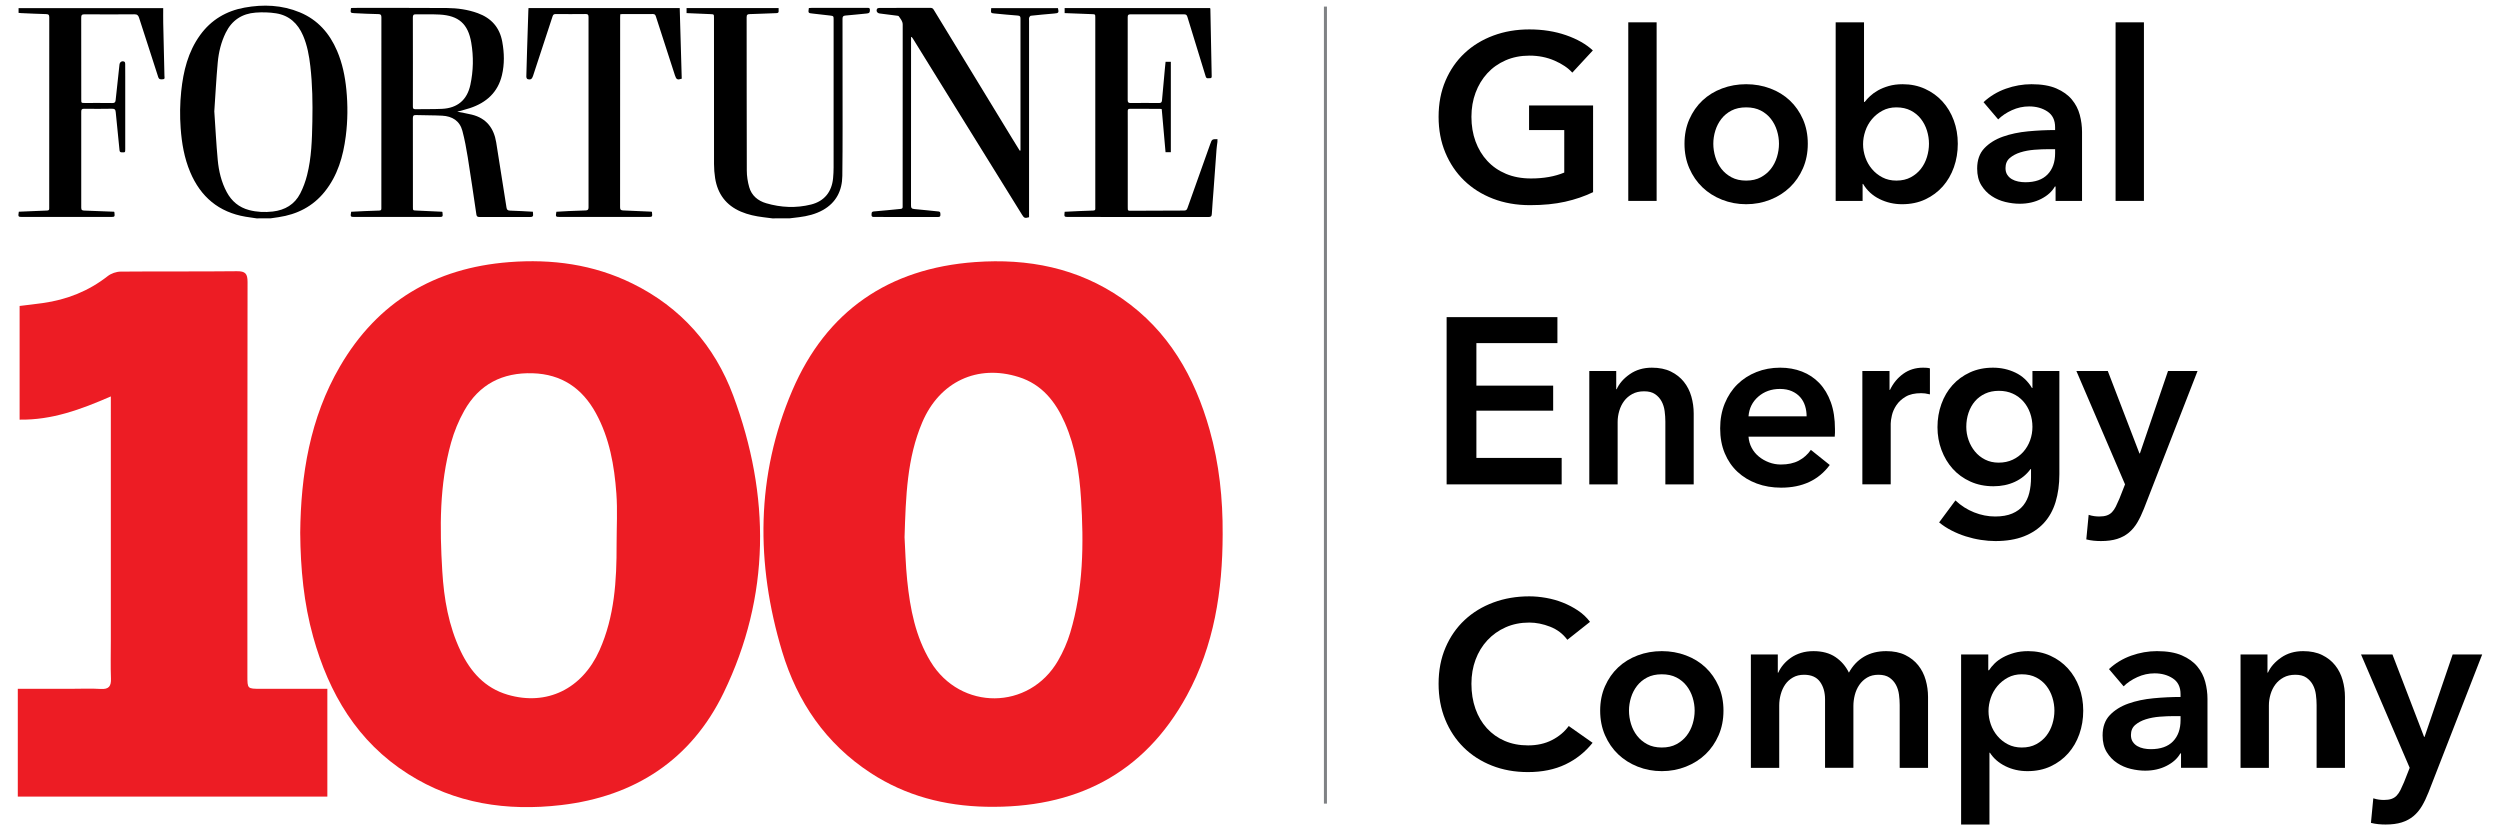 <?xml version="1.0" encoding="utf-8"?>
<!-- Generator: Adobe Illustrator 21.0.2, SVG Export Plug-In . SVG Version: 6.00 Build 0)  -->
<svg version="1.1" id="logo-customer-fortune-100-consumer-global-energy" xmlns="http://www.w3.org/2000/svg" xmlns:xlink="http://www.w3.org/1999/xlink" x="0px" y="0px"
	 viewBox="0 0 823.052 273.313" enable-background="new 0 0 823.052 273.313" xml:space="preserve">
<g>
	<g>
		<g>
			<path d="M84.47,71.891c-1.204-0.179-2.412-0.337-3.612-0.54c-8.828-1.491-14.805-6.539-18.246-14.705
				c-1.945-4.616-2.776-9.483-3.134-14.448c-0.292-4.052-0.241-8.101,0.182-12.139c0.694-6.625,2.231-12.981,6.218-18.498
				c3.631-5.024,8.601-7.958,14.638-9.056c6.191-1.126,12.316-0.877,18.204,1.566c5.896,2.446,9.782,6.898,12.255,12.674
				c1.748,4.081,2.628,8.374,3.057,12.776c0.501,5.127,0.461,10.249-0.199,15.355c-0.855,6.618-2.655,12.897-6.92,18.22
				c-3.916,4.888-9.109,7.495-15.228,8.407c-0.887,0.132-1.775,0.258-2.662,0.387C87.504,71.891,85.987,71.891,84.47,71.891z
				 M70.552,36.658c0.367,5.348,0.636,10.675,1.128,15.982c0.343,3.695,1.192,7.308,2.978,10.624
				c1.615,2.997,4.023,5.017,7.35,5.892c2.572,0.676,5.18,0.788,7.807,0.482c4.001-0.466,7.171-2.327,9.031-5.943
				c0.976-1.898,1.726-3.961,2.251-6.033c1.464-5.773,1.621-11.704,1.739-17.618c0.122-6.095,0.031-12.191-0.668-18.257
				c-0.398-3.452-1.009-6.859-2.396-10.082c-1.711-3.976-4.567-6.645-8.901-7.321c-2.194-0.342-4.477-0.397-6.694-0.235
				c-4.493,0.327-7.853,2.526-9.87,6.643c-1.508,3.078-2.313,6.368-2.62,9.739C71.198,25.895,70.92,31.28,70.552,36.658z"/>
			<path d="M400.806,46.682c-0.102,0.834-0.237,1.665-0.3,2.502c-0.334,4.447-0.649,8.895-0.974,13.343
				c-0.194,2.645-0.423,5.287-0.578,7.934c-0.047,0.804-0.358,0.983-1.122,0.982c-13.478-0.023-26.957-0.016-40.435-0.016
				c-1.838,0-3.676,0-5.514,0c-1.569,0-1.569-0.001-1.376-1.708c1.573-0.076,3.163-0.16,4.754-0.229
				c1.544-0.068,3.088-0.137,4.633-0.172c0.521-0.012,0.761-0.191,0.699-0.725c-0.02-0.173-0.003-0.35-0.003-0.525
				c0-20.743-0.001-41.486-0.001-62.229c0-1.147-0.001-1.142-1.131-1.184c-2.967-0.11-5.934-0.226-8.96-0.342
				c0-0.599,0-1.102,0-1.66c15.982,0,31.925,0,47.898,0c0.032,0.137,0.078,0.245,0.08,0.353c0.146,7.348,0.286,14.697,0.437,22.045
				c0.009,0.414-0.067,0.722-0.541,0.687c-0.524-0.039-1.179,0.302-1.435-0.559c-0.721-2.429-1.483-4.845-2.23-7.266
				c-1.27-4.12-2.556-8.236-3.796-12.365c-0.184-0.611-0.445-0.832-1.083-0.83c-5.893,0.021-11.786,0.024-17.68,0.001
				c-0.705-0.003-0.888,0.24-0.886,0.908c0.016,9.102,0.019,18.205-0.005,27.307c-0.002,0.774,0.239,0.996,1.002,0.987
				c3.092-0.038,6.185-0.039,9.277,0c0.715,0.009,0.958-0.226,1.017-0.915c0.3-3.513,0.635-7.023,0.961-10.533
				c0.064-0.692,0.14-1.383,0.216-2.13c0.585,0,1.125,0,1.732,0c0,9.898,0,19.797,0,29.753c-0.555,0-1.094,0-1.745,0
				c-0.417-4.728-0.834-9.444-1.25-14.164c-0.23-0.045-0.369-0.096-0.509-0.097c-3.326-0.006-6.652,0.005-9.977-0.017
				c-0.627-0.004-0.714,0.314-0.709,0.819c0.014,1.517,0.007,3.034,0.007,4.551c0,9.015,0,18.03,0.001,27.045
				c0,1.148,0.003,1.156,1.135,1.151c5.805-0.026,11.61-0.068,17.415-0.068c0.658,0,0.905-0.255,1.106-0.825
				c2.478-7.005,4.975-14.002,7.47-21c0.598-1.676,0.602-1.675,2.401-1.683C400.806,46.099,400.806,46.391,400.806,46.682z"/>
			<path d="M254.28,71.891c-1.003-0.127-2.005-0.258-3.008-0.382c-2.525-0.31-5-0.828-7.35-1.833
				c-4.892-2.091-7.67-5.836-8.49-11.04c-0.239-1.519-0.359-3.072-0.362-4.61c-0.025-16.047-0.014-32.094-0.014-48.14
				c0-1.192,0-1.188-1.18-1.237c-2.591-0.108-5.182-0.22-7.846-0.334c0-0.571,0-1.076,0-1.65c10.06,0,20.133,0,30.304,0
				c0,0.331-0.026,0.617,0.005,0.896c0.065,0.578-0.188,0.747-0.747,0.764c-2.914,0.092-5.827,0.245-8.742,0.319
				c-0.767,0.019-1.042,0.196-1.041,1.035c0.026,16.835-0.004,33.669,0.053,50.503c0.006,1.811,0.295,3.673,0.788,5.417
				c0.791,2.798,2.872,4.515,5.594,5.312c4.871,1.426,9.837,1.656,14.771,0.423c4.371-1.092,6.842-4.184,7.256-8.694
				c0.106-1.159,0.166-2.327,0.167-3.491c0.011-16.193,0.007-32.385,0.007-48.578c0-1.291,0.001-1.31-1.239-1.463
				c-1.879-0.232-3.759-0.457-5.643-0.642c-1.488-0.147-1.532-0.172-1.275-1.814c0.26-0.017,0.541-0.052,0.822-0.052
				c6.098-0.003,12.196-0.004,18.293,0c0.443,0,0.959-0.143,0.983,0.621c0.023,0.709-0.101,1.143-0.941,1.213
				c-2.352,0.198-4.695,0.507-7.049,0.678c-0.808,0.059-1.027,0.323-1.024,1.103c0.026,6.331,0.017,12.662,0.012,18.994
				c-0.008,10.912,0.067,21.824-0.074,32.734c-0.062,4.801-2.028,8.768-6.407,11.215c-2.429,1.358-5.085,1.996-7.822,2.345
				c-1.066,0.136-2.134,0.257-3.201,0.386C258.014,71.891,256.147,71.891,254.28,71.891z"/>
			<path d="M175.436,69.705c0.023,0.313,0.029,0.571,0.064,0.824c0.095,0.691-0.207,0.91-0.887,0.908
				c-5.602-0.019-11.203-0.018-16.805,0c-0.617,0.002-0.884-0.213-0.974-0.819c-0.93-6.28-1.834-12.565-2.84-18.834
				c-0.47-2.925-1.009-5.854-1.769-8.714c-0.875-3.292-3.349-4.811-6.628-4.983c-2.881-0.152-5.771-0.104-8.655-0.206
				c-0.841-0.03-1.022,0.276-1.019,1.051c0.024,6.915,0.014,13.829,0.014,20.744c0,2.83-0.001,5.66,0.001,8.49
				c0.001,1.121,0.004,1.102,1.165,1.152c2.822,0.121,5.643,0.26,8.45,0.392c0.047,0.07,0.101,0.114,0.107,0.164
				c0.177,1.556,0.176,1.555-1.354,1.555c-9.132,0-18.264,0-27.396,0c-1.575,0-1.593-0.022-1.303-1.713
				c1.492-0.075,2.997-0.157,4.504-0.223c1.573-0.069,3.147-0.141,4.721-0.172c0.526-0.01,0.75-0.195,0.718-0.719
				c-0.02-0.32-0.001-0.642-0.001-0.963c0-20.656-0.004-41.313,0.012-61.969c0.001-0.747-0.198-1.011-0.979-1.027
				c-2.623-0.054-5.246-0.161-7.866-0.305c-1.387-0.076-1.384-0.13-1.166-1.671c0.227-0.021,0.476-0.065,0.725-0.065
				c10.299,0.002,20.598-0.041,30.897,0.04c3.441,0.027,6.856,0.503,10.129,1.695c4.454,1.622,7.195,4.701,8.053,9.4
				c0.672,3.683,0.768,7.374-0.105,11.025c-1.353,5.665-5.146,9.039-10.515,10.825c-1.34,0.446-2.721,0.771-4.2,1.184
				c1.687,0.337,3.256,0.591,4.795,0.968c4.805,1.177,7.275,4.453,8.036,9.171c1.151,7.129,2.268,14.264,3.381,21.399
				c0.111,0.711,0.359,1.012,1.156,1.031C170.377,69.4,172.85,69.571,175.436,69.705z M135.937,20.359
				c0,4.897,0.007,9.794-0.009,14.691c-0.002,0.592,0.098,0.916,0.802,0.902c2.914-0.056,5.833,0.017,8.742-0.114
				c5.11-0.23,8.311-2.917,9.384-7.927c0.986-4.601,1.08-9.273,0.286-13.9c-1.06-6.182-4.157-8.875-10.414-9.22
				c-2.587-0.143-5.187-0.02-7.78-0.077c-0.809-0.018-1.035,0.241-1.029,1.039C135.952,10.622,135.936,15.491,135.937,20.359z"/>
			<path d="M299.938,12.248c0,0.259,0,0.518,0,0.776c0,18.177,0.005,36.353-0.017,54.53c-0.001,0.857,0.16,1.202,1.116,1.272
				c2.614,0.19,5.213,0.569,7.826,0.782c0.837,0.068,0.697,0.539,0.74,1.055c0.055,0.656-0.281,0.78-0.837,0.779
				c-7.002-0.012-14.004-0.015-21.007-0.013c-0.498,0-0.875-0.074-0.829-0.704c0.039-0.537-0.095-1.051,0.793-1.117
				c2.933-0.22,5.858-0.559,8.788-0.829c0.479-0.044,0.687-0.229,0.66-0.704c-0.015-0.262,0-0.525,0-0.788
				c0-19.723-0.008-39.446,0.019-59.169c0.002-1.186-0.729-1.919-1.301-2.77c-0.097-0.144-0.418-0.163-0.642-0.192
				c-1.878-0.245-3.758-0.479-5.637-0.717c-0.827-0.105-1.259-0.826-0.854-1.543c0.107-0.19,0.529-0.283,0.807-0.285
				c2.801-0.02,5.602-0.013,8.403-0.013c2.772,0,5.544,0.015,8.315-0.012c0.529-0.005,0.833,0.149,1.112,0.607
				c8.565,14.072,17.145,28.135,25.724,42.198c0.858,1.407,1.73,2.805,2.595,4.207c0.084-0.017,0.169-0.034,0.253-0.051
				c0-0.355,0-0.71,0-1.065c-0.006-14.121-0.017-28.242-0.002-42.363c0.001-0.702-0.165-0.942-0.901-0.995
				c-2.615-0.187-5.225-0.454-7.835-0.703c-1.022-0.097-1.059-0.18-0.902-1.74c7.32,0,14.649,0,21.975,0
				c0.352,1.516,0.233,1.649-1.26,1.774c-2.555,0.214-5.109,0.453-7.658,0.729c-0.218,0.024-0.491,0.376-0.57,0.628
				c-0.1,0.319-0.027,0.693-0.027,1.043c0,21.153,0,42.305,0,63.458c0,0.405,0,0.811,0,1.2c-1.32,0.396-1.623,0.286-2.262-0.744
				c-7.867-12.688-15.738-25.373-23.603-38.062c-4.101-6.617-8.191-13.241-12.289-19.86c-0.147-0.237-0.322-0.456-0.484-0.683
				C300.078,12.193,300.008,12.221,299.938,12.248z"/>
			<path d="M173.992,2.651c16.608,0,33.135,0,49.786,0c0.223,7.775,0.445,15.517,0.667,23.255c-1.406,0.479-1.79,0.291-2.233-1.077
				c-2.09-6.456-4.182-12.911-6.267-19.369c-0.162-0.503-0.333-0.848-0.999-0.841c-3.384,0.038-6.769,0.017-10.153,0.02
				c-0.17,0-0.34,0.028-0.583,0.05c-0.017,0.345-0.045,0.656-0.045,0.966c-0.002,20.861,0.004,41.722-0.022,62.583
				c-0.001,0.851,0.31,1.016,1.055,1.042c3.116,0.11,6.229,0.268,9.32,0.407c0.058,0.076,0.117,0.118,0.122,0.166
				c0.17,1.573,0.169,1.574-1.372,1.574c-9.599,0-19.198,0.001-28.797-0.001c-1.576,0-1.596-0.03-1.3-1.712
				c1.319-0.075,2.65-0.163,3.982-0.223c1.865-0.085,3.73-0.169,5.595-0.211c0.709-0.016,1.012-0.201,1.011-1.003
				c-0.022-20.89-0.021-41.78-0.002-62.67c0.001-0.767-0.208-0.999-0.983-0.989c-3.267,0.041-6.535,0.031-9.803,0.006
				c-0.59-0.005-0.861,0.167-1.052,0.753c-2.132,6.566-4.298,13.122-6.454,19.681c-0.328,0.996-0.826,1.299-1.813,0.967
				c-0.198-0.067-0.382-0.522-0.376-0.794c0.059-2.885,0.154-5.77,0.245-8.655c0.138-4.343,0.28-8.685,0.421-13.028
				C173.951,3.286,173.971,3.025,173.992,2.651z"/>
			<path d="M6.115,4.238c0-0.555,0-1.018,0-1.561c15.802,0,31.592,0,47.617,0c0,1.65-0.03,3.303,0.005,4.954
				c0.125,5.802,0.277,11.604,0.402,17.406c0.009,0.409,0.252,1.023-0.518,1.058c-0.64,0.029-1.244,0.191-1.548-0.77
				c-2.06-6.498-4.209-12.967-6.286-19.46c-0.273-0.855-0.645-1.167-1.577-1.158C38.756,4.757,33.3,4.753,27.845,4.71
				c-0.907-0.007-1.11,0.272-1.107,1.138c0.029,8.957,0.017,17.913,0.015,26.87c0,1.184-0.002,1.186,1.209,1.186
				c3.005,0.001,6.01-0.025,9.015,0.019c0.749,0.011,1.019-0.228,1.094-0.955c0.402-3.912,0.845-7.82,1.265-11.731
				c0.091-0.848,0.909-1.33,1.643-0.897c0.159,0.094,0.234,0.438,0.237,0.668c0.022,1.371,0.013,2.742,0.013,4.114
				c0,7.965,0,15.93,0,23.894c0,1.196-0.002,1.171-1.144,1.145c-0.531-0.012-0.693-0.229-0.741-0.729
				c-0.407-4.175-0.851-8.347-1.247-12.523c-0.077-0.814-0.332-1.128-1.224-1.109c-3.062,0.064-6.126,0.045-9.189,0.01
				c-0.738-0.009-0.94,0.243-0.938,0.955c0.019,10.532,0.023,21.064-0.001,31.596c-0.002,0.812,0.311,0.947,1.024,0.968
				c3.262,0.094,6.522,0.244,9.79,0.374c0.043,0.087,0.106,0.16,0.114,0.239c0.139,1.478,0.138,1.483-1.316,1.483
				c-9.599,0.002-19.197,0.001-28.796,0.001c-1.635,0-1.635-0.001-1.369-1.724c1.788-0.076,3.588-0.152,5.387-0.228
				c1.311-0.056,2.622-0.131,3.933-0.158c0.544-0.011,0.729-0.251,0.69-0.753c-0.014-0.174-0.001-0.35-0.001-0.525
				c0.001-20.773-0.002-41.545,0.017-62.318c0.001-0.788-0.216-1.058-1.03-1.077C12.416,4.578,9.65,4.431,6.882,4.311
				C6.654,4.301,6.427,4.268,6.115,4.238z"/>
		</g>
	</g>
	<g>
		<path fill="#ED1C24" d="M98.838,175.394c0.187-18.917,3.149-37.726,13.104-54.794c12.416-21.287,31.216-32.398,55.648-34.3
			c14.128-1.1,27.764,0.737,40.578,7.027c15.991,7.849,27.109,20.469,33.231,36.932c12.245,32.931,12.29,65.937-3.186,97.859
			c-10.664,21.997-29.19,34.096-53.474,36.929c-17.847,2.082-34.942-0.437-50.381-10.242
			c-16.727-10.622-26.067-26.502-31.261-45.163C100.027,198.61,98.934,187.311,98.838,175.394z M202.995,179.174
			c0-5.579,0.332-11.181-0.075-16.73c-0.671-9.168-2.241-18.201-6.742-26.421c-4.499-8.215-11.297-12.853-20.822-13.141
			c-9.933-0.301-17.642,3.632-22.529,12.348c-1.835,3.272-3.306,6.85-4.317,10.463c-3.885,13.889-3.756,28.119-2.903,42.344
			c0.544,9.077,2.077,18.008,6.043,26.315c3.25,6.808,7.966,12.156,15.494,14.363c12.86,3.77,24.509-1.867,30.22-14.628
			C202.338,202.972,203.029,191.088,202.995,179.174z"/>
		<path fill="#ED1C24" d="M402.525,175.898c-0.036,18.562-2.779,36.581-11.792,53.093c-14.242,26.09-36.972,37.206-66.061,36.611
			c-13.644-0.279-26.465-3.576-38.002-11.104c-14.774-9.642-24.178-23.391-29.178-40.015c-8.709-28.954-8.658-57.917,3.353-85.935
			c11.207-26.143,31.682-40.204,60.173-42.268c17.418-1.262,33.797,1.906,48.372,11.999c15.288,10.587,23.912,25.727,28.847,43.245
			C401.4,152.751,402.601,164.249,402.525,175.898z M297.797,176.868c0.24,4.115,0.348,9.18,0.868,14.203
			c0.971,9.365,2.719,18.556,7.718,26.773c9.855,16.2,32.453,16.063,41.939-0.323c1.673-2.89,3.06-6.035,4.021-9.231
			c4.344-14.445,4.488-29.278,3.552-44.16c-0.537-8.545-1.838-16.973-5.307-24.897c-3.067-7.006-7.568-12.69-15.182-15.1
			c-13.638-4.317-26.084,1.538-31.775,14.898C298.603,150.838,298.215,163.384,297.797,176.868z"/>
		<path fill="#ED1C24" d="M5.861,226.77c5.968,0,11.736,0,17.504,0c3.268,0,6.546-0.159,9.8,0.046
			c2.725,0.172,3.458-0.948,3.363-3.479c-0.154-4.105-0.04-8.221-0.04-12.332c0-25.405,0-50.81,0.001-76.214
			c0-1.224,0-2.448,0-4.283c-9.913,4.32-19.416,7.818-30.032,7.646c0-12.592,0-24.883,0-37.426c2.515-0.312,5.095-0.598,7.664-0.958
			c7.877-1.105,15.024-3.918,21.338-8.864c1.13-0.885,2.819-1.472,4.257-1.485c12.754-0.114,25.51,0.011,38.264-0.13
			c2.804-0.031,3.528,0.812,3.523,3.575c-0.082,43.22-0.055,86.439-0.053,129.659c0,4.243,0.002,4.244,4.363,4.245
			c7.249,0.001,14.498,0,21.96,0c0,11.969,0,23.606,0,35.478c-33.99,0-67.872,0-101.913,0C5.861,250.492,5.861,238.929,5.861,226.77
			z"/>
	</g>
	<line fill="none" stroke="#808285" stroke-miterlimit="10" x1="436.361" y1="2.167" x2="436.361" y2="264.569"/>
	<g>
		<path d="M524.476,63.266c-2.8,1.349-5.872,2.398-9.216,3.149s-7.193,1.128-11.549,1.128c-4.459,0-8.528-0.714-12.209-2.139
			c-3.682-1.426-6.844-3.422-9.488-5.988c-2.644-2.566-4.704-5.625-6.183-9.177c-1.478-3.551-2.216-7.478-2.216-11.782
			c0-4.405,0.765-8.385,2.294-11.937c1.528-3.551,3.629-6.572,6.3-9.061c2.669-2.488,5.818-4.406,9.448-5.755
			c3.629-1.348,7.569-2.021,11.82-2.021c4.406,0,8.438,0.635,12.094,1.905c3.654,1.271,6.597,2.942,8.826,5.016l-6.766,7.311
			c-1.399-1.556-3.357-2.878-5.871-3.967c-2.516-1.088-5.25-1.633-8.205-1.633c-2.904,0-5.535,0.519-7.894,1.556
			c-2.359,1.037-4.368,2.463-6.026,4.277c-1.66,1.815-2.943,3.94-3.85,6.377c-0.908,2.438-1.361,5.081-1.361,7.932
			c0,2.956,0.453,5.665,1.361,8.127c0.906,2.463,2.203,4.602,3.888,6.416c1.685,1.815,3.733,3.228,6.145,4.238
			c2.41,1.011,5.145,1.517,8.204,1.517c4.199,0,7.854-0.647,10.965-1.944V42.813h-11.587v-8.088h21.075V63.266z"/>
		<path d="M536.063,7.351h9.332v58.792h-9.332V7.351z"/>
		<path d="M554.571,47.323c0-2.955,0.531-5.639,1.594-8.049c1.062-2.411,2.501-4.472,4.316-6.183
			c1.814-1.711,3.966-3.033,6.455-3.967c2.488-0.933,5.133-1.399,7.932-1.399c2.8,0,5.444,0.467,7.933,1.399
			c2.488,0.934,4.64,2.256,6.455,3.967c1.814,1.711,3.253,3.771,4.316,6.183c1.062,2.41,1.594,5.094,1.594,8.049
			s-0.532,5.651-1.594,8.088c-1.063,2.438-2.502,4.523-4.316,6.26c-1.815,1.738-3.967,3.099-6.455,4.083s-5.133,1.478-7.933,1.478
			c-2.799,0-5.443-0.493-7.932-1.478c-2.489-0.984-4.641-2.345-6.455-4.083c-1.815-1.736-3.254-3.822-4.316-6.26
			C555.102,52.975,554.571,50.279,554.571,47.323z M564.058,47.323c0,1.452,0.221,2.904,0.661,4.354
			c0.44,1.452,1.102,2.749,1.983,3.889c0.881,1.141,1.995,2.074,3.344,2.8c1.348,0.727,2.955,1.089,4.821,1.089
			c1.867,0,3.474-0.362,4.822-1.089c1.348-0.726,2.462-1.659,3.344-2.8c0.881-1.14,1.542-2.437,1.983-3.889
			c0.439-1.45,0.661-2.902,0.661-4.354c0-1.451-0.222-2.89-0.661-4.316c-0.441-1.426-1.103-2.708-1.983-3.85
			c-0.882-1.14-1.996-2.061-3.344-2.761c-1.349-0.7-2.955-1.05-4.822-1.05c-1.866,0-3.474,0.35-4.821,1.05
			c-1.349,0.7-2.463,1.621-3.344,2.761c-0.882,1.142-1.543,2.424-1.983,3.85C564.279,44.434,564.058,45.872,564.058,47.323z"/>
		<path d="M613.673,7.351v26.207h0.233c0.467-0.622,1.062-1.27,1.789-1.943c0.725-0.674,1.594-1.296,2.604-1.867
			c1.012-0.569,2.19-1.05,3.539-1.438c1.348-0.389,2.877-0.583,4.588-0.583c2.645,0,5.08,0.506,7.311,1.517
			c2.229,1.011,4.146,2.398,5.755,4.16c1.606,1.764,2.851,3.838,3.732,6.222c0.881,2.385,1.322,4.951,1.322,7.699
			s-0.428,5.327-1.283,7.737c-0.855,2.411-2.074,4.511-3.655,6.3c-1.582,1.788-3.499,3.215-5.755,4.277
			c-2.255,1.062-4.81,1.594-7.66,1.594c-2.644,0-5.12-0.571-7.427-1.711c-2.308-1.14-4.109-2.8-5.404-4.977h-0.156v5.599h-8.865
			V7.351H613.673z M635.059,47.323c0-1.451-0.221-2.89-0.66-4.316c-0.441-1.426-1.103-2.708-1.983-3.85
			c-0.882-1.14-1.996-2.061-3.344-2.761c-1.349-0.7-2.93-1.05-4.744-1.05c-1.711,0-3.241,0.363-4.588,1.089
			c-1.35,0.727-2.502,1.66-3.461,2.8c-0.96,1.141-1.686,2.438-2.178,3.888c-0.493,1.452-0.738,2.904-0.738,4.355
			c0,1.452,0.245,2.891,0.738,4.316c0.492,1.427,1.218,2.709,2.178,3.85c0.959,1.141,2.111,2.061,3.461,2.761
			c1.347,0.699,2.877,1.05,4.588,1.05c1.814,0,3.396-0.362,4.744-1.089c1.348-0.726,2.462-1.659,3.344-2.8
			c0.881-1.14,1.542-2.437,1.983-3.889C634.838,50.228,635.059,48.776,635.059,47.323z"/>
		<path d="M676.742,61.4h-0.233c-0.934,1.659-2.438,3.021-4.511,4.082c-2.074,1.062-4.433,1.595-7.077,1.595
			c-1.504,0-3.071-0.194-4.705-0.583c-1.633-0.39-3.137-1.037-4.51-1.944c-1.375-0.906-2.516-2.1-3.422-3.577
			c-0.908-1.478-1.361-3.306-1.361-5.483c0-2.799,0.79-5.028,2.372-6.688c1.581-1.659,3.616-2.929,6.104-3.811
			c2.489-0.881,5.25-1.465,8.282-1.75c3.033-0.284,6.001-0.428,8.904-0.428v-0.934c0-2.333-0.843-4.056-2.527-5.171
			c-1.686-1.114-3.693-1.672-6.026-1.672c-1.972,0-3.863,0.415-5.678,1.244c-1.815,0.83-3.318,1.841-4.51,3.032l-4.822-5.677
			c2.125-1.97,4.575-3.447,7.35-4.433c2.772-0.984,5.586-1.478,8.438-1.478c3.317,0,6.053,0.467,8.204,1.399
			c2.151,0.934,3.85,2.152,5.094,3.655c1.245,1.505,2.112,3.188,2.605,5.055c0.492,1.867,0.739,3.733,0.739,5.6v22.708h-8.71V61.4z
			 M676.586,49.112h-2.1c-1.504,0-3.085,0.066-4.743,0.194c-1.66,0.131-3.188,0.416-4.589,0.855
			c-1.399,0.441-2.566,1.063-3.499,1.867c-0.934,0.804-1.4,1.905-1.4,3.305c0,0.882,0.194,1.621,0.583,2.217
			c0.39,0.597,0.895,1.076,1.517,1.438c0.622,0.363,1.322,0.622,2.1,0.777c0.778,0.156,1.556,0.233,2.334,0.233
			c3.214,0,5.649-0.855,7.31-2.566c1.659-1.711,2.488-4.044,2.488-6.999V49.112z"/>
		<path d="M696.494,7.351h9.332v58.792h-9.332V7.351z"/>
		<path d="M476.259,104.405h36.474v8.555h-26.675v13.998h25.275v8.243h-25.275v15.554h28.074v8.71h-37.873V104.405z"/>
		<path d="M523.231,122.136h8.865v5.988h0.155c0.829-1.867,2.268-3.512,4.316-4.938c2.048-1.426,4.472-2.139,7.271-2.139
			c2.437,0,4.522,0.428,6.26,1.283c1.736,0.855,3.162,1.983,4.277,3.383c1.114,1.399,1.931,3.008,2.45,4.821
			c0.518,1.815,0.777,3.682,0.777,5.6v23.33h-9.332v-20.686c0-1.089-0.078-2.229-0.233-3.422s-0.493-2.268-1.011-3.228
			c-0.52-0.959-1.232-1.75-2.139-2.372c-0.908-0.622-2.113-0.934-3.616-0.934c-1.505,0-2.8,0.299-3.889,0.895
			c-1.089,0.597-1.983,1.361-2.683,2.294c-0.7,0.934-1.232,2.01-1.595,3.228c-0.363,1.219-0.544,2.45-0.544,3.694v20.53h-9.332
			V122.136z"/>
		<path d="M604.108,141.267c0,0.415,0,0.83,0,1.244c0,0.416-0.026,0.83-0.077,1.244h-28.386c0.104,1.349,0.453,2.58,1.05,3.694
			c0.596,1.115,1.387,2.074,2.372,2.877c0.984,0.805,2.1,1.438,3.344,1.905s2.54,0.7,3.889,0.7c2.333,0,4.303-0.428,5.91-1.283
			c1.606-0.855,2.929-2.034,3.966-3.538l6.222,4.977c-3.682,4.978-9.021,7.466-16.02,7.466c-2.904,0-5.574-0.454-8.011-1.36
			c-2.438-0.907-4.549-2.19-6.338-3.85s-3.188-3.694-4.199-6.105c-1.011-2.41-1.517-5.145-1.517-8.204
			c0-3.006,0.506-5.741,1.517-8.205c1.011-2.461,2.397-4.562,4.16-6.299c1.762-1.736,3.85-3.084,6.261-4.044
			c2.41-0.959,5.016-1.438,7.815-1.438c2.592,0,4.989,0.428,7.193,1.283c2.203,0.855,4.108,2.126,5.716,3.811
			c1.606,1.686,2.864,3.785,3.772,6.299C603.654,134.955,604.108,137.897,604.108,141.267z M594.776,137.068
			c0-1.192-0.169-2.333-0.506-3.422s-0.868-2.048-1.594-2.878c-0.727-0.828-1.646-1.489-2.761-1.982
			c-1.115-0.492-2.424-0.739-3.928-0.739c-2.799,0-5.171,0.844-7.115,2.527c-1.944,1.686-3.021,3.85-3.228,6.494H594.776z"/>
		<path d="M613.128,122.136h8.943v6.222h0.155c1.036-2.178,2.488-3.939,4.354-5.289c1.867-1.348,4.044-2.021,6.533-2.021
			c0.361,0,0.751,0.014,1.166,0.039c0.415,0.026,0.778,0.091,1.089,0.194v8.555c-0.622-0.156-1.154-0.259-1.594-0.312
			c-0.441-0.051-0.869-0.078-1.283-0.078c-2.127,0-3.838,0.39-5.133,1.167c-1.297,0.777-2.308,1.711-3.033,2.8
			c-0.727,1.089-1.219,2.204-1.478,3.344c-0.26,1.141-0.389,2.049-0.389,2.722v19.986h-9.332V122.136z"/>
		<path d="M677.987,122.136v33.984c0,3.369-0.415,6.416-1.244,9.138c-0.83,2.722-2.113,5.028-3.85,6.921
			c-1.737,1.893-3.927,3.356-6.571,4.395c-2.644,1.036-5.781,1.555-9.41,1.555c-1.504,0-3.099-0.13-4.782-0.389
			c-1.686-0.26-3.344-0.648-4.978-1.166c-1.633-0.52-3.201-1.167-4.705-1.944s-2.852-1.66-4.044-2.645l5.366-7.232
			c1.814,1.711,3.861,3.02,6.144,3.928c2.281,0.906,4.589,1.361,6.922,1.361c2.229,0,4.108-0.326,5.638-0.977
			c1.528-0.651,2.748-1.548,3.655-2.692c0.906-1.145,1.556-2.498,1.944-4.059c0.389-1.562,0.583-3.278,0.583-5.152v-2.731h-0.155
			c-1.349,1.834-3.072,3.234-5.172,4.203s-4.446,1.453-7.038,1.453c-2.8,0-5.34-0.519-7.621-1.555
			c-2.282-1.037-4.213-2.437-5.794-4.2c-1.582-1.762-2.812-3.822-3.693-6.183c-0.883-2.358-1.322-4.86-1.322-7.504
			c0-2.695,0.428-5.236,1.283-7.621s2.073-4.459,3.655-6.222c1.581-1.762,3.499-3.162,5.755-4.199
			c2.255-1.037,4.782-1.556,7.582-1.556c2.645,0,5.105,0.544,7.388,1.633c2.281,1.089,4.095,2.774,5.444,5.055h0.155v-5.599H677.987
			z M658.078,128.668c-1.711,0-3.228,0.312-4.55,0.931c-1.322,0.62-2.438,1.46-3.344,2.52c-0.908,1.06-1.607,2.312-2.1,3.759
			c-0.493,1.447-0.739,2.998-0.739,4.65c0,1.5,0.246,2.945,0.739,4.341c0.492,1.395,1.191,2.648,2.1,3.76
			c0.906,1.11,2.021,2.002,3.344,2.674s2.812,1.008,4.472,1.008c1.711,0,3.253-0.322,4.627-0.969c1.373-0.646,2.54-1.512,3.5-2.597
			c0.959-1.085,1.697-2.338,2.217-3.76c0.518-1.42,0.777-2.906,0.777-4.457c0-1.602-0.26-3.126-0.777-4.573
			c-0.52-1.446-1.258-2.712-2.217-3.798c-0.96-1.085-2.113-1.938-3.461-2.558C661.318,128.98,659.789,128.668,658.078,128.668z"/>
		<path d="M683.585,122.136h10.343l10.421,27.141h0.156l9.254-27.141h9.721l-17.653,45.339c-0.674,1.711-1.399,3.227-2.177,4.549
			c-0.778,1.322-1.711,2.437-2.8,3.344s-2.372,1.595-3.85,2.062s-3.254,0.699-5.327,0.699c-0.777,0-1.568-0.038-2.372-0.116
			c-0.805-0.078-1.621-0.221-2.449-0.428l0.777-8.088c0.622,0.207,1.23,0.35,1.827,0.428c0.596,0.078,1.153,0.117,1.673,0.117
			c0.983,0,1.813-0.117,2.488-0.351c0.673-0.233,1.244-0.597,1.711-1.089c0.467-0.493,0.881-1.102,1.244-1.827
			c0.362-0.727,0.751-1.582,1.166-2.566l1.867-4.744L683.585,122.136z"/>
		<path d="M515.999,210.636c-1.452-1.97-3.345-3.408-5.678-4.316c-2.333-0.906-4.614-1.36-6.844-1.36
			c-2.852,0-5.443,0.519-7.776,1.555c-2.333,1.038-4.343,2.463-6.027,4.277c-1.685,1.815-2.981,3.94-3.888,6.377
			c-0.908,2.438-1.361,5.082-1.361,7.933c0,3.008,0.44,5.755,1.322,8.243c0.881,2.488,2.139,4.627,3.771,6.416
			s3.59,3.177,5.872,4.16c2.28,0.986,4.847,1.478,7.698,1.478c2.955,0,5.573-0.583,7.854-1.749c2.281-1.167,4.122-2.709,5.521-4.628
			l7.854,5.522c-2.438,3.06-5.418,5.431-8.942,7.115c-3.526,1.685-7.648,2.527-12.365,2.527c-4.305,0-8.257-0.713-11.86-2.139
			c-3.604-1.425-6.701-3.422-9.293-5.988c-2.593-2.566-4.615-5.624-6.065-9.176c-1.452-3.551-2.178-7.479-2.178-11.782
			c0-4.406,0.765-8.386,2.294-11.938c1.528-3.551,3.629-6.571,6.3-9.06c2.669-2.489,5.818-4.406,9.448-5.755
			c3.629-1.348,7.569-2.022,11.82-2.022c1.763,0,3.604,0.169,5.522,0.506c1.917,0.338,3.758,0.855,5.521,1.556
			c1.762,0.699,3.421,1.568,4.977,2.604c1.556,1.038,2.878,2.282,3.967,3.733L515.999,210.636z"/>
		<path d="M526.809,233.966c0-2.955,0.531-5.638,1.594-8.049s2.501-4.472,4.316-6.183c1.814-1.711,3.966-3.033,6.455-3.966
			c2.488-0.934,5.133-1.4,7.932-1.4c2.8,0,5.444,0.467,7.933,1.4c2.488,0.933,4.64,2.255,6.455,3.966
			c1.814,1.711,3.253,3.771,4.316,6.183c1.062,2.411,1.594,5.094,1.594,8.049s-0.532,5.651-1.594,8.088
			c-1.063,2.438-2.502,4.524-4.316,6.261c-1.815,1.737-3.967,3.099-6.455,4.083c-2.488,0.983-5.133,1.478-7.933,1.478
			c-2.799,0-5.443-0.494-7.932-1.478c-2.489-0.984-4.641-2.346-6.455-4.083c-1.815-1.736-3.254-3.823-4.316-6.261
			C527.34,239.617,526.809,236.921,526.809,233.966z M536.296,233.966c0,1.452,0.221,2.904,0.661,4.355
			c0.44,1.452,1.102,2.748,1.983,3.888c0.881,1.142,1.995,2.074,3.344,2.8c1.348,0.727,2.955,1.089,4.821,1.089
			c1.867,0,3.474-0.362,4.822-1.089c1.348-0.726,2.462-1.658,3.344-2.8c0.881-1.14,1.542-2.436,1.983-3.888
			c0.439-1.451,0.661-2.903,0.661-4.355c0-1.45-0.222-2.89-0.661-4.315c-0.441-1.426-1.103-2.709-1.983-3.85
			c-0.882-1.141-1.996-2.062-3.344-2.761c-1.349-0.7-2.955-1.05-4.822-1.05c-1.866,0-3.474,0.35-4.821,1.05
			c-1.349,0.699-2.463,1.62-3.344,2.761c-0.882,1.141-1.543,2.424-1.983,3.85S536.296,232.516,536.296,233.966z"/>
		<path d="M620.985,214.368c2.437,0,4.522,0.428,6.261,1.283c1.736,0.855,3.161,1.983,4.277,3.383
			c1.114,1.4,1.931,3.008,2.449,4.822c0.518,1.815,0.777,3.682,0.777,5.599v23.331h-9.332V232.1c0-1.089-0.077-2.229-0.233-3.422
			c-0.155-1.192-0.493-2.268-1.011-3.228c-0.519-0.958-1.232-1.749-2.139-2.372c-0.907-0.622-2.113-0.933-3.616-0.933
			c-1.452,0-2.696,0.311-3.732,0.933c-1.038,0.623-1.894,1.427-2.566,2.411c-0.675,0.985-1.167,2.088-1.478,3.306
			c-0.312,1.219-0.467,2.424-0.467,3.616v20.375h-9.332v-22.553c0-2.333-0.558-4.264-1.672-5.794
			c-1.116-1.528-2.865-2.294-5.25-2.294c-1.399,0-2.618,0.299-3.654,0.895c-1.038,0.597-1.88,1.36-2.528,2.294
			c-0.648,0.933-1.141,2.01-1.478,3.228c-0.337,1.219-0.505,2.449-0.505,3.693v20.531h-9.332v-37.329h8.865v5.988h0.155
			c0.415-0.933,0.973-1.814,1.672-2.644c0.7-0.829,1.529-1.581,2.489-2.256c0.958-0.673,2.061-1.205,3.305-1.594
			c1.244-0.39,2.617-0.584,4.122-0.584c2.902,0,5.313,0.649,7.232,1.944c1.917,1.297,3.395,3.008,4.433,5.133
			c1.244-2.28,2.903-4.03,4.978-5.249C615.747,214.979,618.185,214.368,620.985,214.368z"/>
		<path d="M654.581,215.457v5.211h0.233c0.466-0.726,1.075-1.465,1.827-2.217c0.751-0.751,1.672-1.425,2.761-2.021
			c1.089-0.596,2.319-1.089,3.694-1.478c1.373-0.39,2.916-0.584,4.627-0.584c2.644,0,5.08,0.506,7.31,1.517
			c2.229,1.012,4.147,2.398,5.755,4.161c1.606,1.763,2.851,3.837,3.733,6.221c0.881,2.386,1.322,4.952,1.322,7.699
			c0,2.749-0.428,5.327-1.283,7.738s-2.074,4.511-3.655,6.299c-1.582,1.789-3.5,3.216-5.755,4.277
			c-2.255,1.062-4.81,1.595-7.66,1.595c-2.645,0-5.068-0.545-7.271-1.634c-2.204-1.089-3.901-2.566-5.094-4.433h-0.155v23.642
			h-9.332v-55.993H654.581z M676.356,233.966c0-1.45-0.221-2.89-0.661-4.315s-1.102-2.709-1.982-3.85
			c-0.883-1.141-1.997-2.062-3.345-2.761c-1.349-0.7-2.93-1.05-4.743-1.05c-1.711,0-3.241,0.363-4.589,1.088
			c-1.349,0.728-2.502,1.66-3.46,2.8c-0.96,1.142-1.686,2.438-2.178,3.889c-0.493,1.452-0.739,2.904-0.739,4.355
			s0.246,2.891,0.739,4.315c0.492,1.427,1.218,2.71,2.178,3.85c0.958,1.142,2.111,2.061,3.46,2.761c1.348,0.7,2.878,1.05,4.589,1.05
			c1.813,0,3.395-0.362,4.743-1.089c1.348-0.726,2.462-1.658,3.345-2.8c0.881-1.14,1.542-2.436,1.982-3.888
			C676.135,236.87,676.356,235.418,676.356,233.966z"/>
		<path d="M718.039,248.042h-0.233c-0.934,1.66-2.438,3.021-4.511,4.083c-2.074,1.062-4.433,1.594-7.077,1.594
			c-1.504,0-3.071-0.194-4.705-0.583c-1.633-0.389-3.137-1.036-4.51-1.944c-1.375-0.906-2.516-2.1-3.422-3.577
			c-0.908-1.478-1.361-3.305-1.361-5.482c0-2.8,0.79-5.028,2.372-6.688c1.581-1.658,3.616-2.928,6.104-3.811
			c2.489-0.881,5.25-1.464,8.282-1.75c3.033-0.284,6.001-0.428,8.904-0.428v-0.933c0-2.333-0.843-4.057-2.527-5.172
			c-1.686-1.114-3.693-1.672-6.026-1.672c-1.972,0-3.863,0.416-5.678,1.244c-1.815,0.83-3.318,1.841-4.51,3.033l-4.822-5.677
			c2.125-1.97,4.575-3.447,7.35-4.434c2.772-0.983,5.586-1.478,8.438-1.478c3.317,0,6.053,0.467,8.204,1.4
			c2.151,0.933,3.85,2.151,5.094,3.655c1.245,1.504,2.112,3.188,2.605,5.055c0.492,1.866,0.739,3.732,0.739,5.6v22.708h-8.71
			V248.042z M717.883,235.755h-2.1c-1.504,0-3.085,0.065-4.743,0.194c-1.66,0.13-3.188,0.415-4.589,0.855
			c-1.399,0.441-2.566,1.063-3.499,1.866c-0.934,0.805-1.4,1.905-1.4,3.306c0,0.882,0.194,1.62,0.583,2.216
			c0.39,0.597,0.895,1.077,1.517,1.438c0.622,0.363,1.322,0.622,2.1,0.778c0.778,0.155,1.556,0.233,2.334,0.233
			c3.214,0,5.649-0.855,7.31-2.566c1.659-1.711,2.488-4.044,2.488-6.999V235.755z"/>
		<path d="M737.636,215.457h8.865v5.988h0.155c0.829-1.866,2.268-3.512,4.316-4.938c2.048-1.425,4.472-2.139,7.271-2.139
			c2.437,0,4.522,0.428,6.26,1.283c1.736,0.855,3.162,1.983,4.277,3.383c1.114,1.4,1.931,3.008,2.45,4.822
			c0.518,1.815,0.777,3.682,0.777,5.599v23.331h-9.332V232.1c0-1.089-0.078-2.229-0.233-3.422c-0.155-1.192-0.493-2.268-1.011-3.228
			c-0.52-0.958-1.232-1.749-2.139-2.372c-0.908-0.622-2.113-0.933-3.616-0.933c-1.505,0-2.8,0.299-3.889,0.895
			c-1.089,0.597-1.983,1.36-2.683,2.294c-0.7,0.933-1.232,2.01-1.595,3.228c-0.363,1.219-0.544,2.449-0.544,3.693v20.531h-9.332
			V215.457z"/>
		<path d="M777.296,215.457h10.343l10.421,27.142h0.156l9.254-27.142h9.721l-17.653,45.339c-0.674,1.711-1.399,3.228-2.177,4.55
			c-0.778,1.321-1.711,2.436-2.8,3.344c-1.089,0.906-2.372,1.594-3.85,2.061s-3.254,0.7-5.327,0.7c-0.777,0-1.568-0.039-2.372-0.116
			c-0.805-0.078-1.621-0.222-2.449-0.428l0.777-8.088c0.622,0.206,1.23,0.35,1.827,0.428c0.596,0.077,1.153,0.116,1.673,0.116
			c0.983,0,1.813-0.116,2.488-0.35c0.673-0.233,1.244-0.597,1.711-1.089c0.467-0.493,0.881-1.103,1.244-1.828
			c0.362-0.727,0.751-1.582,1.166-2.566l1.867-4.743L777.296,215.457z"/>
	</g>
</g>
</svg>

